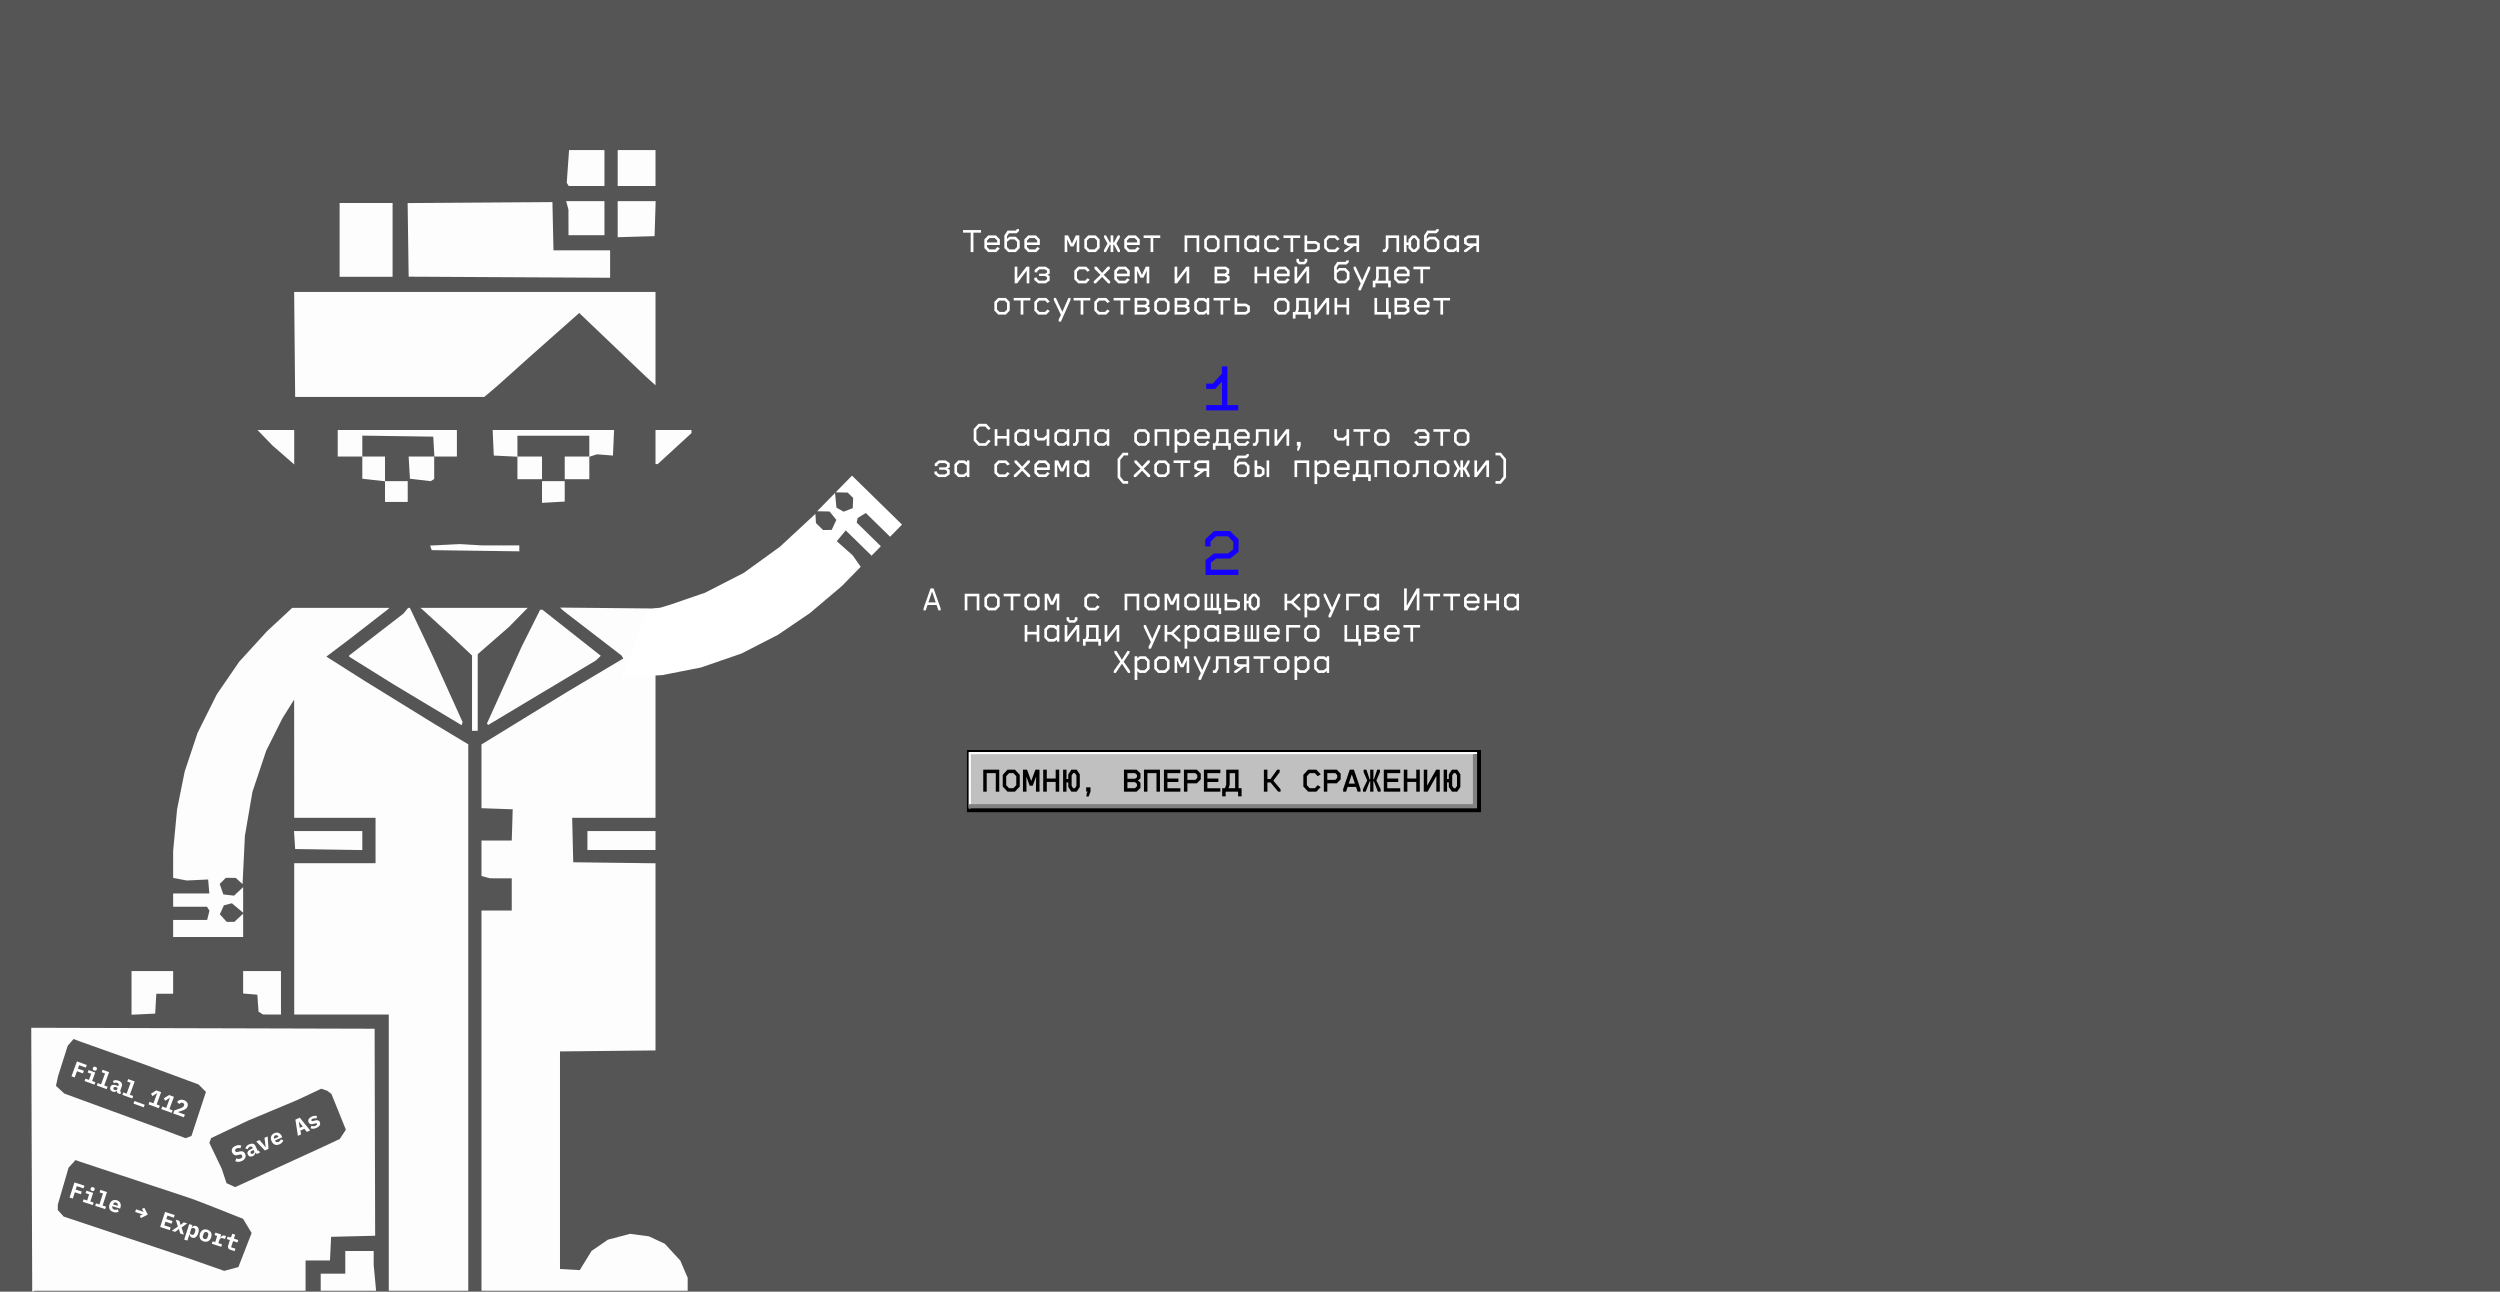 <?xml version="1.0" encoding="UTF-8"?> <svg xmlns="http://www.w3.org/2000/svg" width="1200" height="620" viewBox="0 0 1200 620" fill="none"><rect width="1200" height="620" fill="#555555"></rect><path fill-rule="evenodd" clip-rule="evenodd" d="M272.596 79.891L272.041 87.751L272.515 88.517L272.988 89.283H281.56H290.133V80.657V72.031H281.642H273.151L272.596 79.891ZM296.488 80.657V89.283H305.568H314.648V80.657V72.031H305.568H296.488V80.657ZM230.413 97.239L195.664 97.477L195.91 115.139L196.156 132.801L244.506 133.061L292.857 133.32L292.857 126.737V120.155H279.263H265.67L265.416 108.578L265.163 97.001L230.413 97.239ZM272.309 98.59L272.856 100.633L272.868 106.762L272.881 112.891H281.507H290.133V104.719V96.547H280.946H271.761L272.309 98.59ZM296.488 105.205V113.864L305.341 113.604L314.194 113.345L314.456 104.946L314.716 96.547H305.603H296.488V105.205ZM163.015 115.161V132.866H175.726H188.438V115.161V97.455H175.726H163.015V115.161ZM141.435 165.327L141.677 190.523H187.076H232.475L235.653 187.818L238.831 185.113L247.003 177.794L255.175 170.473L266.601 160.352L278.028 150.231L293.898 165.383L309.768 180.536L312.208 182.737L314.648 184.938V162.534V140.13H227.921H141.194L141.435 165.327ZM127.192 210.123L130.781 213.832L136.002 218.385L141.223 222.937V214.675V206.413H132.413H123.602L127.192 210.123ZM162.107 212.769V219.125H168.008H173.91V224.456V229.787L179.358 230.402L184.806 231.019V235.968V240.917H190.254H195.702V235.923V230.929H190.254H184.806V225.027V219.125H179.358H173.91V214.111V209.097L190.935 209.344L207.96 209.591L208.234 214.358L208.509 219.125L202.332 219.123L196.156 219.121L196.457 224.455L196.76 229.788L201.741 230.374L206.722 230.96L207.568 230.437L208.414 229.914V224.519V219.125H213.862H219.31V212.769V206.413H190.708H162.107V212.769ZM236.747 212.542L237.015 218.671L242.69 218.942L248.365 219.211V224.617V230.021H254.267H260.169V224.573V219.125H254.267H248.365V214.131V209.137H265.617H282.869V214.131V219.125H276.967H271.065V224.573V230.021H276.967H282.869V224.634V219.248L284.726 218.658L286.582 218.069L290.4 218.37L294.219 218.671L294.487 212.542L294.755 206.413H265.617H236.479L236.747 212.542ZM314.648 214.585V222.757H315.173H315.699L323.799 215.328L331.9 207.9V207.156V206.413H323.274H314.648V214.585ZM260.167 236.15L260.165 241.371L265.615 241.063L271.065 240.755V235.842V230.929H265.617H260.169L260.167 236.15ZM213.572 261.517L206.473 261.879L206.837 262.974L207.202 264.07L228.237 264.354L249.273 264.637V263.219V261.8H240.327H231.38L226.026 261.477L220.672 261.155L213.572 261.517ZM134.166 297.439L128.062 303.114L121.435 310.378L114.809 317.642L109.452 325.439L104.097 333.238L99.473 342.489L94.849 351.739L91.756 361.022L88.662 370.305L86.83 379.385L84.997 388.465L84.055 398.452L83.114 408.44L83.113 414.922L83.112 421.404L86.395 422.02L89.678 422.636L94.794 422.394L99.909 422.153L100.191 425.511L100.473 428.87H91.792H83.112V432.048V435.226H91.23H99.348L99.941 436.186L100.534 437.145L99.978 439.364L99.421 441.582H91.266H83.112V445.668V449.754H99.909H116.707V444.148V438.541L114.606 440.516L112.504 442.49H110.661H108.817L107.17 440.67L105.524 438.85L106.499 436.71L107.474 434.57L109.391 434.069L111.307 433.567L114.007 435.84L116.707 438.111V431.971V425.829L114.532 427.873L112.356 429.917L109.782 429.62L107.207 429.324L106.329 426.812L105.451 424.302L106.912 422.84L108.373 421.379H110.754H113.135L114.78 422.868L116.426 424.356L116.989 412.767L117.551 401.176L119.363 390.629L121.174 380.083L124.477 370.199L127.779 360.317L131.688 352.513L135.597 344.708L138.393 340.255L141.188 335.801L141.206 364.176L141.223 392.55H160.745H180.266V403.446V414.342H160.745H141.223V450.662V486.981H163.922H186.622V553.264V619.547H205.69H224.758V488.404V357.261L216.813 352.488L208.868 347.717L192.07 337.349L175.272 326.982L165.963 321.076L156.652 315.171L162.227 310.958L167.801 306.746L176.985 299.617L186.168 292.489L186.547 292.126L186.925 291.764H163.597H140.269L134.166 297.439ZM194.758 293.17L193.591 294.576L180.572 304.621L167.554 314.665V314.918V315.171L178.111 321.76L188.667 328.349L205.117 338.223L221.567 348.096L221.813 347.36L222.058 346.623L214.886 330.77L207.715 314.918L202.221 303.341L196.729 291.764H196.327H195.924L194.758 293.17ZM202.133 292.054L202.512 292.344L209.322 298.565L216.132 304.786L221.353 309.708L226.574 314.629V332.706V350.783H227.936H229.298L229.3 332.396L229.303 314.01L236.791 307.479L244.279 300.95L248.785 296.357L253.291 291.764H227.523H201.756L202.133 292.054ZM254.842 301.525L250.406 310.378L242.063 328.857L233.72 347.337L234.034 347.651L234.347 347.964L260.197 332.486L286.047 317.009L287.217 315.896L288.387 314.782L274.371 303.727L260.354 292.672H259.816H259.277L254.842 301.525ZM141.4 403.219L141.677 407.532L157.794 407.78L173.91 408.028V403.467V398.906H157.517H141.123L141.4 403.219ZM281.961 403.446V407.986H298.304H314.648V403.446V398.906H298.304H281.961V403.446ZM63.136 476.583V487.067L68.811 486.798L74.486 486.527L74.76 481.76L75.035 476.993H79.073H83.112V471.545V466.097H73.124H63.136V476.583ZM116.707 471.491V476.883L120.112 477.166L123.517 477.447L123.807 481.519L124.096 485.589L125.169 486.271L126.241 486.953L130.554 486.967L134.867 486.981V476.539V466.097H125.787H116.707V471.491ZM15.233 556.664L15.467 620.001L16.148 619.774L16.829 619.547H81.75H146.671V612.283V605.019H152.529H158.388L158.658 599.344L158.929 593.669L169.501 593.414L180.074 593.159L179.943 543.475L179.812 493.791L97.406 493.559L15 493.327L15.233 556.664ZM53.148 505.153L68.13 510.49L81.699 515.508L95.269 520.526L97.062 522.319L98.855 524.112L95.377 534.687L91.899 545.261L90.506 545.796L89.113 546.331L84.07 544.439L79.026 542.547L54.964 533.736L30.902 524.924L28.878 523.064L26.853 521.202L27.369 518.846L27.884 516.491L30.192 509.227L32.5 501.963L33.914 500.342L35.328 498.72L36.747 499.268L38.166 499.815L53.148 505.153ZM158.101 524.339L159.089 525.096L162.557 533.674L166.024 542.252L164.566 544.477L163.109 546.7L159.203 548.53L155.297 550.359L134.099 560.089L112.901 569.819L110.808 568.867L108.716 567.913L107.573 564.448L106.43 560.982L103.455 554.774L100.481 548.566L100.922 547.418L101.362 546.271L110.17 542.099L118.977 537.928L130.781 532.987L142.585 528.046L148.421 525.31L154.257 522.573L155.685 523.078L157.113 523.582L158.101 524.339ZM64.952 566.406L91.738 575.285L97.173 577.326L106.43 580.958L116.694 585.044L120.78 591.853L114.425 608.197L107.615 610.013L89.472 603.657L74.744 598.73L60.015 593.802L30.559 583.947L29.142 582.38L27.724 580.815L27.736 579.524L27.747 578.234L30.328 569.371L32.908 560.509L34.573 558.67L36.236 556.832L37.201 557.179L38.166 557.526L64.952 566.406ZM165.738 605.927V611.375H159.837H153.935V615.461V619.547H167.232H180.529L179.95 613.418L179.371 607.289L179.365 603.884L179.358 600.479H172.548H165.738V605.927Z" fill="#FDFDFD"></path><path d="M269.703 292.479L270.611 293.319L284.452 303.969L298.293 314.618L298.74 315.343L299.188 316.066L285.807 324.031L272.427 331.996L251.77 344.665L231.113 357.334V372.636V387.937L238.604 388.201L246.095 388.465L246.002 391.642L245.908 394.82L245.775 399.133L245.641 403.446H238.377H231.113V411.966V420.486L233.156 421.034L235.199 421.581L240.42 421.593L245.641 421.606V429.324V437.042H238.377H231.113V528.294V619.547H280.599H330.084V616.444V613.342L328.313 609.208L326.54 605.075L322.823 601.041L319.106 597.008L315.287 595.222L311.47 593.435L306.93 592.839L302.39 592.243L297.094 593.645L291.799 595.048L287.876 597.746L283.954 600.445L281.121 605.048L278.288 609.653L273.542 609.379L268.795 609.105V556.896V504.687L291.722 504.444L314.648 504.202V459.289V414.378L294.9 414.133L275.151 413.888L274.895 403.219L274.64 392.55H294.643H314.648V362.197V331.845V292.082L301.028 291.95L268.795 291.637L269.703 292.479Z" fill="#FDFDFD"></path><path d="M34.317 516.616L36.925 509.472L41.664 511.202L41.205 512.461L38.001 511.292L37.403 512.929L40.269 513.976L39.809 515.235L36.944 514.188L35.852 517.177L34.317 516.616ZM45.208 513.842C44.867 513.717 44.653 513.562 44.566 513.376C44.489 513.185 44.487 512.991 44.559 512.793L44.667 512.496C44.742 512.291 44.869 512.144 45.048 512.055C45.235 511.969 45.499 511.988 45.84 512.112C46.181 512.237 46.391 512.391 46.471 512.575C46.558 512.761 46.564 512.956 46.489 513.161L46.381 513.458C46.309 513.656 46.178 513.802 45.989 513.895C45.81 513.984 45.549 513.966 45.208 513.842ZM41.027 517.732L42.706 518.345L43.775 515.418L42.096 514.805L42.526 513.628L45.719 514.794L44.221 518.898L45.776 519.466L45.346 520.643L40.597 518.909L41.027 517.732ZM46.898 519.876L48.515 520.466L50.421 515.246L48.804 514.656L49.234 513.479L52.365 514.622L50.03 521.019L51.647 521.61L51.217 522.787L46.468 521.053L46.898 519.876ZM56.894 524.859C56.58 524.744 56.356 524.574 56.222 524.347C56.091 524.114 56.063 523.841 56.139 523.528L56.088 523.509C55.865 523.822 55.578 524.015 55.227 524.088C54.882 524.163 54.505 524.126 54.096 523.977C53.584 523.79 53.221 523.503 53.007 523.115C52.802 522.723 52.79 522.278 52.972 521.78C53.174 521.228 53.525 520.892 54.025 520.772C54.524 520.653 55.163 520.736 55.941 521.02L56.791 521.33L56.888 521.064C57.002 520.75 57.013 520.487 56.92 520.275C56.837 520.059 56.621 519.888 56.273 519.761C55.952 519.644 55.671 519.61 55.428 519.661C55.185 519.712 54.956 519.81 54.74 519.955L54.181 518.916C54.468 518.68 54.834 518.535 55.279 518.481C55.733 518.423 56.257 518.502 56.851 518.719C57.574 518.983 58.076 519.356 58.356 519.837C58.646 520.314 58.669 520.887 58.425 521.555L57.58 523.869L58.164 524.082L57.764 525.177L56.894 524.859ZM55.032 523.193C55.298 523.29 55.546 523.308 55.778 523.245C56.01 523.183 56.17 523.029 56.26 522.783L56.492 522.149L55.683 521.854C55.062 521.627 54.676 521.722 54.524 522.138L54.449 522.343C54.382 522.527 54.402 522.693 54.511 522.841C54.619 522.988 54.793 523.106 55.032 523.193ZM59.172 524.357L60.789 524.947L62.695 519.727L61.078 519.137L61.508 517.96L64.64 519.104L62.304 525.5L63.921 526.091L63.492 527.268L58.742 525.534L59.172 524.357ZM64.08 529.71L64.532 528.471L69.445 530.265L68.993 531.503L64.08 529.71ZM71.283 530.112L71.735 528.874L73.659 529.576L75.408 524.786L75.316 524.753L73.167 526.126L72.465 525L74.996 523.372L77.35 524.231L75.194 530.137L76.709 530.69L76.257 531.928L71.283 530.112ZM77.42 532.353L77.872 531.115L79.796 531.817L81.545 527.027L81.453 526.993L79.304 528.366L78.602 527.24L81.133 525.612L83.487 526.472L81.331 532.378L82.846 532.931L82.394 534.169L77.42 532.353ZM88.275 536.316L83.137 534.44L83.649 533.038L86.584 531.987C87.095 531.795 87.481 531.607 87.741 531.424C88.002 531.24 88.182 531.012 88.281 530.739L88.319 530.637C88.428 530.337 88.422 530.079 88.299 529.864C88.179 529.642 87.969 529.477 87.669 529.367C87.327 529.243 87.029 529.246 86.772 529.376C86.516 529.507 86.3 529.695 86.125 529.941L84.971 528.939C85.143 528.724 85.34 528.533 85.563 528.367C85.789 528.194 86.041 528.065 86.319 527.981C86.604 527.9 86.91 527.865 87.239 527.876C87.569 527.881 87.926 527.953 88.308 528.093C88.697 528.235 89.025 528.416 89.292 528.638C89.559 528.859 89.764 529.104 89.906 529.372C90.047 529.64 90.124 529.927 90.136 530.233C90.151 530.532 90.102 530.836 89.99 531.143C89.88 531.443 89.728 531.701 89.534 531.916C89.348 532.126 89.127 532.309 88.87 532.462C88.62 532.618 88.338 532.755 88.024 532.872C87.718 532.992 87.394 533.106 87.053 533.214L85.307 533.771L88.746 535.027L88.275 536.316Z" fill="white"></path><path d="M116.009 557.306C115.425 557.565 114.874 557.694 114.357 557.693C113.84 557.691 113.375 557.584 112.963 557.369L113.405 556.029C113.781 556.196 114.148 556.28 114.506 556.28C114.87 556.277 115.208 556.207 115.521 556.069C115.879 555.91 116.116 555.709 116.231 555.467C116.347 555.226 116.338 554.955 116.206 554.657C116.097 554.411 115.941 554.257 115.739 554.196C115.544 554.131 115.265 554.148 114.903 554.245L114.123 554.448C113.451 554.618 112.898 554.589 112.463 554.361C112.025 554.126 111.693 553.753 111.467 553.241C111.169 552.57 111.159 551.955 111.435 551.396C111.709 550.83 112.241 550.371 113.031 550.021C113.569 549.783 114.074 549.658 114.546 549.648C115.018 549.637 115.44 549.72 115.812 549.897L115.385 551.218C115.108 551.095 114.818 551.033 114.516 551.032C114.21 551.024 113.898 551.091 113.579 551.232C112.909 551.529 112.695 551.954 112.94 552.505C113.046 552.744 113.198 552.891 113.397 552.946C113.603 552.997 113.889 552.978 114.254 552.888L115.038 552.695C115.647 552.544 116.176 552.564 116.626 552.754C117.075 552.944 117.422 553.315 117.667 553.866C117.811 554.191 117.888 554.518 117.899 554.847C117.907 555.17 117.844 555.484 117.709 555.79C117.572 556.089 117.362 556.369 117.08 556.629C116.804 556.886 116.448 557.112 116.009 557.306ZM123.902 553.665C123.596 553.8 123.316 553.833 123.063 553.762C122.806 553.686 122.597 553.508 122.434 553.231L122.384 553.253C122.441 553.633 122.369 553.971 122.166 554.267C121.97 554.561 121.673 554.795 121.275 554.972C120.777 555.193 120.316 555.238 119.893 555.108C119.474 554.968 119.156 554.656 118.941 554.171C118.703 553.633 118.722 553.148 118.999 552.715C119.276 552.282 119.793 551.898 120.55 551.563L121.377 551.196L121.262 550.937C121.127 550.632 120.952 550.435 120.739 550.347C120.529 550.25 120.254 550.276 119.915 550.426C119.603 550.564 119.377 550.736 119.238 550.941C119.098 551.146 119.001 551.375 118.947 551.63L117.823 551.27C117.866 550.901 118.029 550.543 118.312 550.195C118.598 549.838 119.03 549.531 119.608 549.275C120.312 548.963 120.932 548.883 121.468 549.035C122.008 549.177 122.422 549.573 122.71 550.224L123.708 552.475L124.276 552.224L124.748 553.29L123.902 553.665ZM121.405 553.759C121.663 553.644 121.855 553.484 121.978 553.278C122.101 553.072 122.11 552.85 122.004 552.611L121.73 551.993L120.944 552.342C120.339 552.61 120.127 552.946 120.306 553.351L120.395 553.551C120.474 553.73 120.604 553.835 120.785 553.866C120.966 553.898 121.172 553.862 121.405 553.759ZM127.135 552.232L123.014 547.908L124.568 547.22L126.211 549.125L127.459 550.622L127.538 550.587L127.267 548.657L126.959 546.16L128.453 545.498L128.888 551.455L127.135 552.232ZM134.177 549.254C133.314 549.636 132.554 549.687 131.897 549.406C131.24 549.125 130.729 548.573 130.364 547.75C130.178 547.331 130.069 546.931 130.034 546.549C130.004 546.157 130.043 545.798 130.153 545.471C130.266 545.135 130.449 544.84 130.701 544.585C130.957 544.32 131.278 544.103 131.663 543.932C132.048 543.761 132.422 543.671 132.783 543.662C133.142 543.646 133.477 543.704 133.79 543.836C134.102 543.967 134.387 544.171 134.644 544.446C134.905 544.712 135.124 545.044 135.3 545.442L135.495 545.881L131.978 547.439L132.018 547.529C132.165 547.861 132.387 548.084 132.684 548.199C132.979 548.307 133.325 548.272 133.723 548.096C134.029 547.96 134.266 547.788 134.435 547.578C134.601 547.361 134.722 547.121 134.796 546.858L135.977 547.371C135.886 547.705 135.702 548.041 135.422 548.38C135.143 548.718 134.728 549.009 134.177 549.254ZM132.141 544.983C131.822 545.125 131.611 545.338 131.507 545.622C131.406 545.897 131.429 546.201 131.577 546.533L131.612 546.612L133.684 545.694L133.648 545.614C133.498 545.276 133.288 545.051 133.016 544.941C132.752 544.828 132.46 544.842 132.141 544.983ZM147.275 543.305L146.095 541.826L144.192 542.669L144.506 544.532L142.992 545.204L141.793 537.416L143.904 536.48L148.869 542.599L147.275 543.305ZM143.489 538.393L143.409 538.428L143.897 541.358L145.332 540.722L143.489 538.393ZM151.896 541.4C151.325 541.653 150.789 541.787 150.287 541.803C149.792 541.816 149.372 541.72 149.027 541.515L149.514 540.382C149.811 540.513 150.12 540.582 150.441 540.591C150.766 540.59 151.102 540.512 151.447 540.359C151.739 540.23 151.949 540.085 152.077 539.925C152.202 539.759 152.223 539.582 152.141 539.397C152.076 539.25 151.975 539.176 151.839 539.173C151.699 539.163 151.523 539.186 151.309 539.241L150.425 539.478C150.177 539.548 149.94 539.593 149.711 539.615C149.479 539.631 149.264 539.611 149.065 539.556C148.866 539.501 148.685 539.407 148.522 539.272C148.359 539.138 148.223 538.948 148.114 538.702C147.876 538.164 147.895 537.651 148.171 537.163C148.447 536.675 148.958 536.267 149.701 535.937C150.206 535.713 150.665 535.593 151.079 535.576C151.497 535.55 151.867 535.616 152.192 535.775L151.826 536.938C151.599 536.84 151.341 536.787 151.052 536.78C150.763 536.773 150.449 536.845 150.111 536.995C149.54 537.248 149.331 537.547 149.484 537.893C149.551 538.045 149.655 538.127 149.794 538.136C149.931 538.139 150.106 538.113 150.32 538.058L151.194 537.826C151.441 537.756 151.681 537.713 151.912 537.698C152.141 537.676 152.355 537.693 152.554 537.747C152.759 537.799 152.944 537.892 153.107 538.027C153.269 538.161 153.405 538.351 153.514 538.597C153.753 539.135 153.732 539.653 153.452 540.15C153.178 540.645 152.66 541.061 151.896 541.4Z" fill="white"></path><path d="M33.386 574.805L35.737 567.572L40.534 569.132L40.12 570.406L36.877 569.352L36.338 571.01L39.239 571.953L38.825 573.228L35.923 572.285L34.94 575.31L33.386 574.805ZM44.17 571.643C43.825 571.531 43.606 571.383 43.513 571.2C43.428 571.012 43.419 570.818 43.484 570.618L43.582 570.317C43.649 570.11 43.771 569.959 43.947 569.863C44.13 569.77 44.394 569.779 44.74 569.892C45.085 570.004 45.301 570.15 45.387 570.331C45.481 570.514 45.494 570.709 45.426 570.917L45.328 571.217C45.263 571.418 45.138 571.568 44.953 571.668C44.777 571.763 44.516 571.755 44.17 571.643ZM40.131 575.68L41.831 576.233L42.794 573.269L41.095 572.717L41.482 571.525L44.715 572.576L43.364 576.731L44.939 577.243L44.552 578.435L39.744 576.872L40.131 575.68ZM46.075 577.612L47.712 578.145L49.43 572.86L47.793 572.328L48.18 571.136L51.351 572.167L49.246 578.643L50.883 579.175L50.496 580.367L45.688 578.804L46.075 577.612ZM54.41 581.777C53.512 581.485 52.912 581.015 52.611 580.367C52.31 579.719 52.298 578.967 52.577 578.11C52.718 577.675 52.904 577.304 53.134 576.997C53.373 576.685 53.642 576.444 53.941 576.274C54.25 576.099 54.584 576.001 54.942 575.98C55.309 575.955 55.693 576.007 56.094 576.137C56.495 576.267 56.833 576.45 57.108 576.684C57.385 576.912 57.596 577.179 57.741 577.486C57.885 577.793 57.962 578.134 57.969 578.511C57.985 578.883 57.926 579.276 57.792 579.691L57.643 580.147L53.986 578.958L53.955 579.051C53.843 579.396 53.859 579.711 54.004 579.995C54.151 580.272 54.431 580.477 54.846 580.612C55.163 580.715 55.455 580.745 55.721 580.702C55.99 580.652 56.239 580.553 56.47 580.407L57.006 581.578C56.716 581.766 56.354 581.893 55.92 581.958C55.487 582.023 54.983 581.963 54.41 581.777ZM55.747 577.239C55.416 577.131 55.116 577.148 54.848 577.29C54.59 577.428 54.404 577.669 54.292 578.015L54.265 578.098L56.42 578.798L56.447 578.715C56.562 578.363 56.555 578.055 56.427 577.792C56.305 577.531 56.079 577.347 55.747 577.239ZM67.651 584.683L67.092 583.584L67.916 583.165L68.5 582.919L68.503 582.874L67.66 582.646L64.883 581.744L65.294 580.48L68.071 581.382L68.887 581.693L68.91 581.655L68.583 581.113L68.163 580.289L69.261 579.73L70.933 583.011L67.651 584.683ZM76.879 588.942L79.23 581.71L83.851 583.212L83.437 584.486L80.37 583.489L79.831 585.147L82.794 586.111L82.38 587.385L79.416 586.422L78.847 588.173L81.914 589.17L81.5 590.445L76.879 588.942ZM82.501 590.77L85.383 588.705L84.374 585.467L86.125 586.036L86.415 587.081L86.625 587.917L86.708 587.944L87.379 587.395L88.239 586.723L89.845 587.245L87.151 589.188L88.242 592.636L86.48 592.063L86.133 590.839L85.899 589.973L85.817 589.946L85.128 590.513L84.118 591.295L82.501 590.77ZM90.825 587.564L92.359 588.062L92.042 589.037L92.115 589.06C92.349 588.785 92.625 588.584 92.941 588.458C93.257 588.331 93.629 588.338 94.057 588.477C94.354 588.574 94.606 588.716 94.812 588.906C95.025 589.097 95.18 589.335 95.279 589.619C95.384 589.905 95.428 590.24 95.41 590.624C95.399 591.01 95.315 591.445 95.158 591.928C95.001 592.412 94.813 592.813 94.595 593.132C94.384 593.452 94.151 593.698 93.898 593.867C93.651 594.039 93.385 594.14 93.101 594.17C92.823 594.201 92.536 594.169 92.239 594.073C91.81 593.933 91.504 593.723 91.321 593.442C91.139 593.154 91.036 592.826 91.01 592.459L90.938 592.435L89.947 595.482L88.414 594.983L90.825 587.564ZM91.963 592.665C92.308 592.778 92.608 592.76 92.862 592.614C93.118 592.46 93.306 592.197 93.428 591.824L93.697 590.995C93.818 590.622 93.819 590.302 93.7 590.034C93.583 589.759 93.352 589.565 93.007 589.453C92.737 589.366 92.481 589.355 92.238 589.421C92.002 589.489 91.838 589.665 91.746 589.948L91.234 591.523C91.142 591.807 91.171 592.045 91.322 592.239C91.48 592.436 91.693 592.578 91.963 592.665ZM97.757 595.867C97.343 595.732 96.99 595.548 96.699 595.316C96.41 595.077 96.188 594.799 96.031 594.481C95.882 594.165 95.801 593.814 95.789 593.428C95.777 593.042 95.842 592.632 95.983 592.196C96.125 591.761 96.314 591.391 96.55 591.086C96.787 590.781 97.058 590.545 97.365 590.377C97.678 590.212 98.021 590.121 98.393 590.104C98.767 590.081 99.162 590.136 99.576 590.271C99.991 590.406 100.343 590.593 100.631 590.832C100.923 591.064 101.143 591.338 101.292 591.654C101.449 591.972 101.533 592.324 101.545 592.71C101.557 593.095 101.492 593.506 101.351 593.941C101.209 594.376 101.02 594.746 100.784 595.051C100.547 595.356 100.272 595.592 99.959 595.757C99.652 595.925 99.311 596.02 98.937 596.044C98.565 596.06 98.172 596.001 97.757 595.867ZM98.128 594.727C98.473 594.839 98.778 594.819 99.041 594.668C99.304 594.517 99.499 594.244 99.627 593.851L99.903 593.001C100.031 592.607 100.033 592.272 99.91 591.995C99.786 591.718 99.551 591.523 99.206 591.411C98.86 591.299 98.556 591.318 98.293 591.469C98.03 591.621 97.835 591.893 97.707 592.287L97.43 593.137C97.302 593.53 97.3 593.866 97.424 594.143C97.548 594.42 97.783 594.614 98.128 594.727ZM102.057 595.809L103.29 596.21L104.253 593.246L103.02 592.845L103.407 591.654L106.174 592.553L105.682 594.066L105.755 594.089C105.866 593.912 105.992 593.747 106.134 593.594C106.284 593.437 106.447 593.31 106.623 593.215C106.809 593.114 107.012 593.054 107.232 593.034C107.452 593.014 107.694 593.047 107.956 593.132L108.464 593.297L108.006 594.707L106.866 594.336C106.486 594.213 106.162 594.233 105.895 594.399C105.63 594.557 105.444 594.798 105.339 595.123L104.823 596.708L106.585 597.281L106.198 598.472L101.669 597.001L102.057 595.809ZM110.639 599.916C110.086 599.736 109.722 599.458 109.547 599.08C109.372 598.702 109.358 598.289 109.504 597.84L110.352 595.229L108.902 594.757L109.289 593.566L110.232 593.872C110.46 593.946 110.637 593.954 110.763 593.896C110.889 593.837 110.991 593.687 111.069 593.445L111.477 592.192L112.886 592.65L112.273 594.536L114.356 595.213L113.969 596.404L111.886 595.727L110.923 598.691L113.005 599.368L112.618 600.559L110.639 599.916Z" fill="white"></path><path fill-rule="evenodd" clip-rule="evenodd" d="M309.638 296.082L313.949 292L316.869 291.715L321.982 290.165L330.235 287.321L338.487 284.478L347.76 279.725L357.033 274.972L365.704 268.702L374.377 262.432L382.885 254.541L391.394 246.653L391.529 248.867L391.663 251.082L393.365 252.747L395.067 254.413L397.133 254.391L399.199 254.368L400.328 251.96L401.457 249.551L399.824 247.538L398.192 245.525L395.208 245.464L392.223 245.403L396.519 241.014L400.814 236.625L401.155 240.138L401.495 243.65L403.216 244.632L404.936 245.614L407.13 244.767L409.324 243.92L409.42 241.468L409.516 239.015L408.198 237.725L406.88 236.436L403.997 236.377L401.115 236.318L405.036 232.311L408.957 228.305L420.962 240.054L432.967 251.804L430.109 254.724L427.251 257.644L421.423 251.94L415.595 246.236L413.646 247.432L411.697 248.628L411.449 249.729L411.202 250.829L417.004 256.508L422.806 262.186L420.583 264.457L418.36 266.729L412.156 260.657L405.952 254.585L403.805 257.183L401.656 259.78L405.481 263.185L409.306 266.591L411.222 269.327L413.137 272.065L408.603 276.696L404.069 281.328L396.41 287.807L388.751 294.287L381.089 299.494L373.429 304.701L364.725 309.171L356.021 313.642L346.247 317.019L336.471 320.395L327.189 322.223L317.907 324.049L308.09 324.606L298.273 325.161L309.638 296.082Z" fill="white"></path><path d="M465.941 111.672H462.261V110.44H470.901V111.672H467.221L467.253 121H465.909L465.941 111.672ZM478.223 121H474.367L472.495 119.08V114.92L474.367 113H478.063L479.935 114.92V117.592H473.775V118.552L474.927 119.72H477.663L478.815 118.552L479.903 119.272L478.223 121ZM473.775 115.448V116.376H478.655V115.448L477.503 114.28H474.927L473.775 115.448ZM487.577 121H483.961L482.089 119.08V113L483.625 110.696H487.481L488.185 109.944H489.113V110.904L487.977 111.976H484.313L483.369 113.416V114.6H483.449L484.521 113.64H487.577L489.449 115.56V119.08L487.577 121ZM483.369 118.552L484.521 119.72H487.017L488.169 118.552V116.088L487.017 114.92H484.761L483.369 116.088V118.552ZM497.411 121H493.555L491.683 119.08V114.92L493.555 113H497.251L499.123 114.92V117.592H492.963V118.552L494.115 119.72H496.851L498.003 118.552L499.091 119.272L497.411 121ZM492.963 115.448V116.376H497.843V115.448L496.691 114.28H494.115L492.963 115.448ZM512.31 121H511.03V113H512.71L514.502 116.84H514.598L516.39 113H518.07V121H516.79L516.87 115.016H516.806L515.27 118.28H513.83L512.294 115.016H512.23L512.31 121ZM525.952 121H522.336L520.464 119.08V114.92L522.336 113H525.952L527.824 114.92V119.08L525.952 121ZM521.744 118.552L522.896 119.72H525.392L526.544 118.552V115.448L525.392 114.28H522.896L521.744 115.448V118.552ZM530.858 121H529.898V120.04L531.594 116.904L529.946 113.96V113H530.906L532.73 116.376H533.098V113H534.378V116.376H534.746L536.57 113H537.53V113.96L535.866 116.904L537.578 120.04V121H536.618L534.746 117.464H534.378V121H533.098V117.464H532.73L530.858 121ZM545.379 121H541.523L539.651 119.08V114.92L541.523 113H545.219L547.091 114.92V117.592H540.931V118.552L542.083 119.72H544.819L545.971 118.552L547.059 119.272L545.379 121ZM540.931 115.448V116.376H545.811V115.448L544.659 114.28H542.083L540.931 115.448ZM553.581 121H552.269L552.301 114.232H548.925V113H556.925V114.232H553.549L553.581 121ZM569.873 121H568.593V113H575.633V121H574.353V114.248H569.873V121ZM583.514 121H579.898L578.026 119.08V114.92L579.898 113H583.514L585.386 114.92V119.08L583.514 121ZM579.306 118.552L580.458 119.72H582.954L584.106 118.552V115.448L582.954 114.28H580.458L579.306 115.448V118.552ZM589.06 121H587.78V113H594.82V121H593.54V114.248H589.06V121ZM602.03 121H599.086L597.214 119.08V114.92L599.086 113H602.094L603.102 113.768H603.166L603.262 113H604.414V121H603.262V120.104H603.198L602.03 121ZM598.494 118.552L599.646 119.72H601.662L603.134 118.632V115.368L601.614 114.28H599.646L598.494 115.448V118.552ZM612.536 121H608.68L606.808 119.08V114.92L608.68 113H612.536L614.248 114.76L613.128 115.448L611.992 114.28H609.24L608.104 115.448V118.6L609.24 119.72H611.976L613.128 118.552L614.216 119.272L612.536 121ZM620.737 121H619.425L619.457 114.232H616.081V113H624.081V114.232H620.705L620.737 121ZM631.707 121H626.155V113H627.435V115.72H631.691L633.515 116.888V119.704L631.707 121ZM627.435 117V119.72H631.307L632.235 119.048V117.576L631.307 117H627.435ZM641.317 121H637.461L635.589 119.08V114.92L637.461 113H641.317L643.029 114.76L641.909 115.448L640.773 114.28H638.021L636.885 115.448V118.6L638.021 119.72H640.757L641.909 118.552L642.997 119.272L641.317 121ZM646.223 121H645.215V120.072L648.095 118.136V118.072H647.055L645.183 116.952V114.296L646.991 113H652.383V121H651.103V118.072H649.999L646.223 121ZM646.463 116.264L647.391 116.84H651.103V114.28H647.391L646.463 114.952V116.264ZM665.33 121H663.73V119.72H664.594L665.17 118.744V113H671.57V121H670.29V114.232H666.45V119.08L665.33 121ZM675.132 121H673.884V113H675.132V116.376H676.076V114.984L677.836 113H679.628L681.404 114.984V119.08L679.612 121H677.852L676.076 119.08V117.624H675.132V121ZM677.356 115.48V118.584L678.412 119.72H679.052L680.124 118.584V115.48L679.068 114.28H678.396L677.356 115.48ZM689.046 121H685.43L683.558 119.08V113L685.094 110.696H688.95L689.654 109.944H690.582V110.904L689.446 111.976H685.782L684.838 113.416V114.6H684.918L685.99 113.64H689.046L690.918 115.56V119.08L689.046 121ZM684.838 118.552L685.99 119.72H688.486L689.638 118.552V116.088L688.486 114.92H686.23L684.838 116.088V118.552ZM697.967 121H695.023L693.151 119.08V114.92L695.023 113H698.031L699.039 113.768H699.103L699.199 113H700.351V121H699.199V120.104H699.135L697.967 121ZM694.431 118.552L695.583 119.72H697.599L699.071 118.632V115.368L697.551 114.28H695.583L694.431 115.448V118.552ZM703.785 121H702.777V120.072L705.657 118.136V118.072H704.617L702.745 116.952V114.296L704.553 113H709.945V121H708.665V118.072H707.561L703.785 121ZM704.025 116.264L704.953 116.84H708.665V114.28H704.953L704.025 114.952V116.264ZM488.23 136H487.046V128H488.326V133.568H488.454L492.678 128H494.086V136H492.806V130.048H492.678L488.23 136ZM501.919 136H498.351L496.479 134.432V133.296H497.759V133.856L498.815 134.736H501.503L502.559 134.032V133.088L501.663 132.48H498.767V131.36H501.663L502.559 130.832V129.968L501.503 129.264H498.975L497.919 130.144V130.704H496.639V129.568L498.511 128H501.919L503.839 129.328V131.36L502.799 131.888V131.952L503.839 132.48V134.672L501.919 136ZM521.395 136H517.539L515.667 134.08V129.92L517.539 128H521.395L523.107 129.76L521.987 130.448L520.851 129.28H518.099L516.963 130.448V133.6L518.099 134.72H520.835L521.987 133.552L523.075 134.272L521.395 136ZM526.029 136H525.021V134.992L528.237 131.952L525.325 129.008V128H526.333L528.989 130.944H529.053L531.709 128H532.717V129.008L529.805 131.952L532.861 134.992V136H531.853L529.053 132.96H528.989L526.029 136ZM540.582 136H536.726L534.854 134.08V129.92L536.726 128H540.422L542.294 129.92V132.592H536.134V133.552L537.286 134.72H540.022L541.174 133.552L542.262 134.272L540.582 136ZM536.134 130.448V131.376H541.014V130.448L539.862 129.28H537.286L536.134 130.448ZM545.888 136H544.608V128H546.288L548.08 131.84H548.176L549.968 128H551.648V136H550.368L550.448 130.016H550.384L548.848 133.28H547.408L545.872 130.016H545.808L545.888 136ZM564.98 136H563.796V128H565.076V133.568H565.204L569.428 128H570.836V136H569.556V130.048H569.428L564.98 136ZM588.263 136H582.983V128H588.455L590.023 129.104V131.2L589.095 131.856V131.904L590.183 132.56V134.672L588.263 136ZM584.263 129.248V131.264H587.975L588.743 130.688V129.792L587.975 129.248H584.263ZM584.263 132.56V134.72H587.911L588.903 134.032V133.264L587.911 132.56H584.263ZM603.451 136H602.171V128H603.451V131.28H607.931V128H609.211V136H607.931V132.528H603.451V136ZM617.332 136H613.476L611.604 134.08V129.92L613.476 128H617.172L619.044 129.92V132.592H612.884V133.552L614.036 134.72H616.772L617.924 133.552L619.012 134.272L617.332 136ZM612.884 130.448V131.376H617.764V130.448L616.612 129.28H614.036L612.884 130.448ZM622.542 136H621.358V128H622.638V133.568H622.766L626.99 128H628.398V136H627.118V130.048H626.99L622.542 136ZM626.318 126.88H623.454L622.286 125.696V124.256H623.534V125.264L623.95 125.68H625.822L626.238 125.248V124.256H627.486V125.696L626.318 126.88ZM645.874 136H642.258L640.386 134.08V128L641.922 125.696H645.778L646.482 124.944H647.41V125.904L646.274 126.976H642.61L641.666 128.416V129.6H641.746L642.818 128.64H645.874L647.746 130.56V134.08L645.874 136ZM641.666 133.552L642.818 134.72H645.314L646.466 133.552V131.088L645.314 129.92H643.058L641.666 131.088V133.552ZM653.163 139.36H652.075V138.352L653.147 136.16L649.739 129.008V128H650.731L653.771 134.576H653.867L656.747 128H657.739V129.008L653.163 139.36ZM660.213 137.92H658.933V134.72H660.053L660.533 133.344V128H666.453V134.72H667.573V137.92H666.293V136H660.213V137.92ZM661.813 133.52L661.413 134.72H665.173V129.248H661.813V133.52ZM674.895 136H671.039L669.167 134.08V129.92L671.039 128H674.735L676.607 129.92V132.592H670.447V133.552L671.599 134.72H674.335L675.487 133.552L676.575 134.272L674.895 136ZM670.447 130.448V131.376H675.327V130.448L674.175 129.28H671.599L670.447 130.448ZM683.097 136H681.785L681.817 129.232H678.441V128H686.441V129.232H683.065L683.097 136ZM482.78 151H479.164L477.292 149.08V144.92L479.164 143H482.78L484.652 144.92V149.08L482.78 151ZM478.572 148.552L479.724 149.72H482.22L483.372 148.552V145.448L482.22 144.28H479.724L478.572 145.448V148.552ZM491.222 151H489.91L489.942 144.232H486.566V143H494.566V144.232H491.19L491.222 151ZM502.207 151H498.351L496.479 149.08V144.92L498.351 143H502.207L503.919 144.76L502.799 145.448L501.663 144.28H498.911L497.775 145.448V148.6L498.911 149.72H501.647L502.799 148.552L503.887 149.272L502.207 151ZM509.257 154.36H508.169V153.352L509.241 151.16L505.833 144.008V143H506.825L509.865 149.576H509.961L512.841 143H513.833V144.008L509.257 154.36ZM520.003 151H518.691L518.723 144.232H515.347V143H523.347V144.232H519.971L520.003 151ZM530.989 151H527.133L525.261 149.08V144.92L527.133 143H530.989L532.701 144.76L531.581 145.448L530.445 144.28H527.693L526.557 145.448V148.6L527.693 149.72H530.429L531.581 148.552L532.669 149.272L530.989 151ZM539.19 151H537.878L537.91 144.232H534.534V143H542.534V144.232H539.158L539.19 151ZM549.888 151H544.608V143H550.08L551.648 144.104V146.2L550.72 146.856V146.904L551.808 147.56V149.672L549.888 151ZM545.888 144.248V146.264H549.6L550.368 145.688V144.792L549.6 144.248H545.888ZM545.888 147.56V149.72H549.536L550.528 149.032V148.264L549.536 147.56H545.888ZM559.53 151H555.914L554.042 149.08V144.92L555.914 143H559.53L561.402 144.92V149.08L559.53 151ZM555.322 148.552L556.474 149.72H558.97L560.122 148.552V145.448L558.97 144.28H556.474L555.322 145.448V148.552ZM569.076 151H563.796V143H569.268L570.836 144.104V146.2L569.908 146.856V146.904L570.996 147.56V149.672L569.076 151ZM565.076 144.248V146.264H568.788L569.556 145.688V144.792L568.788 144.248H565.076ZM565.076 147.56V149.72H568.724L569.716 149.032V148.264L568.724 147.56H565.076ZM578.045 151H575.101L573.229 149.08V144.92L575.101 143H578.109L579.117 143.768H579.181L579.277 143H580.429V151H579.277V150.104H579.213L578.045 151ZM574.509 148.552L575.661 149.72H577.677L579.149 148.632V145.368L577.629 144.28H575.661L574.509 145.448V148.552ZM587.159 151H585.847L585.879 144.232H582.503V143H590.503V144.232H587.127L587.159 151ZM598.129 151H592.577V143H593.857V145.72H598.113L599.937 146.888V149.704L598.129 151ZM593.857 147V149.72H597.729L598.657 149.048V147.576L597.729 147H593.857ZM617.092 151H613.476L611.604 149.08V144.92L613.476 143H617.092L618.964 144.92V149.08L617.092 151ZM612.884 148.552L614.036 149.72H616.532L617.684 148.552V145.448L616.532 144.28H614.036L612.884 145.448V148.552ZM621.838 152.92H620.558V149.72H621.678L622.158 148.344V143H628.078V149.72H629.198V152.92H627.918V151H621.838V152.92ZM623.438 148.52L623.038 149.72H626.798V144.248H623.438V148.52ZM632.136 151H630.952V143H632.232V148.568H632.36L636.584 143H637.992V151H636.712V145.048H636.584L632.136 151ZM641.826 151H640.546V143H641.826V146.28H646.306V143H647.586V151H646.306V147.528H641.826V151ZM667.653 152.92H666.373V151H659.733V143H661.013V149.752H665.285V143H666.565V149.816H667.653V152.92ZM674.607 151H669.327V143H674.799L676.367 144.104V146.2L675.439 146.856V146.904L676.527 147.56V149.672L674.607 151ZM670.607 144.248V146.264H674.319L675.087 145.688V144.792L674.319 144.248H670.607ZM670.607 147.56V149.72H674.255L675.247 149.032V148.264L674.255 147.56H670.607ZM684.489 151H680.633L678.761 149.08V144.92L680.633 143H684.329L686.201 144.92V147.592H680.041V148.552L681.193 149.72H683.929L685.081 148.552L686.169 149.272L684.489 151ZM680.041 145.448V146.376H684.921V145.448L683.769 144.28H681.193L680.041 145.448ZM692.69 151H691.378L691.41 144.232H688.034V143H696.034V144.232H692.658L692.69 151Z" fill="white"></path><path d="M473.442 214H469.682L467.378 211.52V205.92L469.682 203.44H473.442L475.522 205.664L474.466 206.416L472.882 204.72H470.242L468.674 206.4V211.04L470.242 212.72H472.882L474.466 211.024L475.538 211.712L473.442 214ZM478.732 214H477.452V206H478.732V209.28H483.212V206H484.492V214H483.212V210.528H478.732V214ZM491.702 214H488.758L486.886 212.08V207.92L488.758 206H491.766L492.774 206.768H492.838L492.934 206H494.086V214H492.934V213.104H492.87L491.702 214ZM488.166 211.552L489.318 212.72H491.334L492.806 211.632V208.368L491.286 207.28H489.318L488.166 208.448V211.552ZM503.679 214H502.399V210.528H502.335L501.327 211.44H498.031L496.479 209.712V206H497.759V209.216L498.607 210.16H500.815L502.399 208.784V206H503.679V214ZM510.889 214H507.945L506.073 212.08V207.92L507.945 206H510.953L511.961 206.768H512.025L512.121 206H513.273V214H512.121V213.104H512.057L510.889 214ZM507.353 211.552L508.505 212.72H510.521L511.993 211.632V208.368L510.473 207.28H508.505L507.353 208.448V211.552ZM516.627 214H515.027V212.72H515.891L516.467 211.744V206H522.867V214H521.587V207.232H517.747V212.08L516.627 214ZM530.077 214H527.133L525.261 212.08V207.92L527.133 206H530.141L531.149 206.768H531.213L531.309 206H532.461V214H531.309V213.104H531.245L530.077 214ZM526.541 211.552L527.693 212.72H529.709L531.181 211.632V208.368L529.661 207.28H527.693L526.541 208.448V211.552ZM549.936 214H546.32L544.448 212.08V207.92L546.32 206H549.936L551.808 207.92V212.08L549.936 214ZM545.728 211.552L546.88 212.72H549.376L550.528 211.552V208.448L549.376 207.28H546.88L545.728 208.448V211.552ZM555.482 214H554.202V206H561.242V214H559.962V207.248H555.482V214ZM565.108 217.36H563.796V206H565.108V206.896H565.172L566.212 206H569.124L570.996 207.92V212.08L569.124 214H566.084L565.172 213.216H565.108V217.36ZM565.076 211.632L566.548 212.72H568.564L569.716 211.552V208.448L568.564 207.28H566.596L565.076 208.368V211.632ZM578.957 214H575.101L573.229 212.08V207.92L575.101 206H578.797L580.669 207.92V210.592H574.509V211.552L575.661 212.72H578.397L579.549 211.552L580.637 212.272L578.957 214ZM574.509 208.448V209.376H579.389V208.448L578.237 207.28H575.661L574.509 208.448ZM583.463 215.92H582.183V212.72H583.303L583.783 211.344V206H589.703V212.72H590.823V215.92H589.543V214H583.463V215.92ZM585.063 211.52L584.663 212.72H588.423V207.248H585.063V211.52ZM598.145 214H594.289L592.417 212.08V207.92L594.289 206H597.985L599.857 207.92V210.592H593.697V211.552L594.849 212.72H597.585L598.737 211.552L599.825 212.272L598.145 214ZM593.697 208.448V209.376H598.577V208.448L597.425 207.28H594.849L593.697 208.448ZM602.971 214H601.371V212.72H602.235L602.811 211.744V206H609.211V214H607.931V207.232H604.091V212.08L602.971 214ZM612.948 214H611.764V206H613.044V211.568H613.172L617.396 206H618.804V214H617.524V208.048H617.396L612.948 214ZM623.31 214H622.478V212.112H624.334V214L623.486 216.288H622.59L622.83 214.464L623.31 214ZM647.586 214H646.306V210.528H646.242L645.234 211.44H641.938L640.386 209.712V206H641.666V209.216L642.514 210.16H644.722L646.306 208.784V206H647.586V214ZM654.315 214H653.003L653.035 207.232H649.659V206H657.659V207.232H654.283L654.315 214ZM665.061 214H661.445L659.573 212.08V207.92L661.445 206H665.061L666.933 207.92V212.08L665.061 214ZM660.853 211.552L662.005 212.72H664.501L665.653 211.552V208.448L664.501 207.28H662.005L660.853 208.448V211.552ZM680.393 206H684.249L686.121 207.92V212.08L684.249 214H680.393L678.713 212.272L679.801 211.552L680.953 212.72H683.689L684.825 211.6V210.528H681.193V209.312H684.825V208.448L683.689 207.28H680.937L679.801 208.448L678.681 207.76L680.393 206ZM692.69 214H691.378L691.41 207.232H688.034V206H696.034V207.232H692.658L692.69 214ZM703.436 214H699.82L697.948 212.08V207.92L699.82 206H703.436L705.308 207.92V212.08L703.436 214ZM699.228 211.552L700.38 212.72H702.876L704.028 211.552V208.448L702.876 207.28H700.38L699.228 208.448V211.552ZM453.951 229H450.383L448.511 227.432V226.296H449.791V226.856L450.847 227.736H453.535L454.591 227.032V226.088L453.695 225.48H450.799V224.36H453.695L454.591 223.832V222.968L453.535 222.264H451.007L449.951 223.144V223.704H448.671V222.568L450.543 221H453.951L455.871 222.328V224.36L454.831 224.888V224.952L455.871 225.48V227.672L453.951 229ZM462.92 229H459.976L458.104 227.08V222.92L459.976 221H462.984L463.992 221.768H464.056L464.152 221H465.304V229H464.152V228.104H464.088L462.92 229ZM459.384 226.552L460.536 227.72H462.552L464.024 226.632V223.368L462.504 222.28H460.536L459.384 223.448V226.552ZM483.02 229H479.164L477.292 227.08V222.92L479.164 221H483.02L484.732 222.76L483.612 223.448L482.476 222.28H479.724L478.588 223.448V226.6L479.724 227.72H482.46L483.612 226.552L484.7 227.272L483.02 229ZM487.654 229H486.646V227.992L489.862 224.952L486.95 222.008V221H487.958L490.614 223.944H490.678L493.334 221H494.342V222.008L491.43 224.952L494.486 227.992V229H493.478L490.678 225.96H490.614L487.654 229ZM502.207 229H498.351L496.479 227.08V222.92L498.351 221H502.047L503.919 222.92V225.592H497.759V226.552L498.911 227.72H501.647L502.799 226.552L503.887 227.272L502.207 229ZM497.759 223.448V224.376H502.639V223.448L501.487 222.28H498.911L497.759 223.448ZM507.513 229H506.233V221H507.913L509.705 224.84H509.801L511.593 221H513.273V229H511.993L512.073 223.016H512.009L510.473 226.28H509.033L507.497 223.016H507.433L507.513 229ZM520.483 229H517.539L515.667 227.08V222.92L517.539 221H520.547L521.555 221.768H521.619L521.715 221H522.867V229H521.715V228.104H521.651L520.483 229ZM516.947 226.552L518.099 227.72H520.115L521.587 226.632V223.368L520.067 222.28H518.099L516.947 223.448V226.552ZM541.51 232.2H538.918L536.454 229.24V220.28L538.918 217.32H541.51V218.6H539.51L537.734 220.76V228.76L539.51 230.92H541.51V232.2ZM545.216 229H544.208V227.992L547.424 224.952L544.512 222.008V221H545.52L548.176 223.944H548.24L550.896 221H551.904V222.008L548.992 224.952L552.048 227.992V229H551.04L548.24 225.96H548.176L545.216 229ZM559.53 229H555.914L554.042 227.08V222.92L555.914 221H559.53L561.402 222.92V227.08L559.53 229ZM555.322 226.552L556.474 227.72H558.97L560.122 226.552V223.448L558.97 222.28H556.474L555.322 223.448V226.552ZM567.972 229H566.66L566.692 222.232H563.316V221H571.316V222.232H567.94L567.972 229ZM574.269 229H573.261V228.072L576.141 226.136V226.072H575.101L573.229 224.952V222.296L575.037 221H580.429V229H579.149V226.072H578.045L574.269 229ZM574.509 224.264L575.437 224.84H579.149V222.28H575.437L574.509 222.952V224.264ZM597.905 229H594.289L592.417 227.08V221L593.953 218.696H597.809L598.513 217.944H599.441V218.904L598.305 219.976H594.641L593.697 221.416V222.6H593.777L594.849 221.64H597.905L599.777 223.56V227.08L597.905 229ZM593.697 226.552L594.849 227.72H597.345L598.497 226.552V224.088L597.345 222.92H595.089L593.697 224.088V226.552ZM605.147 229H602.171V221H603.451V223.72H605.163L606.971 224.952V227.672L605.147 229ZM609.211 229H607.963V221H609.211V229ZM603.451 225V227.72H604.827L605.723 227.064V225.576L604.827 225H603.451ZM622.638 229H621.358V221H628.398V229H627.118V222.248H622.638V229ZM632.264 232.36H630.952V221H632.264V221.896H632.328L633.368 221H636.28L638.152 222.92V227.08L636.28 229H633.24L632.328 228.216H632.264V232.36ZM632.232 226.632L633.704 227.72H635.72L636.872 226.552V223.448L635.72 222.28H633.752L632.232 223.368V226.632ZM646.114 229H642.258L640.386 227.08V222.92L642.258 221H645.954L647.826 222.92V225.592H641.666V226.552L642.818 227.72H645.554L646.706 226.552L647.794 227.272L646.114 229ZM641.666 223.448V224.376H646.546V223.448L645.394 222.28H642.818L641.666 223.448ZM650.619 230.92H649.339V227.72H650.459L650.939 226.344V221H656.859V227.72H657.979V230.92H656.699V229H650.619V230.92ZM652.219 226.52L651.819 227.72H655.579V222.248H652.219V226.52ZM661.013 229H659.733V221H666.773V229H665.493V222.248H661.013V229ZM674.655 229H671.039L669.167 227.08V222.92L671.039 221H674.655L676.527 222.92V227.08L674.655 229ZM670.447 226.552L671.599 227.72H674.095L675.247 226.552V223.448L674.095 222.28H671.599L670.447 223.448V226.552ZM679.721 229H678.121V227.72H678.985L679.561 226.744V221H685.961V229H684.681V222.232H680.841V227.08L679.721 229ZM693.842 229H690.226L688.354 227.08V222.92L690.226 221H693.842L695.714 222.92V227.08L693.842 229ZM689.634 226.552L690.786 227.72H693.282L694.434 226.552V223.448L693.282 222.28H690.786L689.634 223.448V226.552ZM698.748 229H697.788V228.04L699.484 224.904L697.836 221.96V221H698.796L700.62 224.376H700.988V221H702.268V224.376H702.636L704.46 221H705.42V221.96L703.756 224.904L705.468 228.04V229H704.508L702.636 225.464H702.268V229H700.988V225.464H700.62L698.748 229ZM708.886 229H707.702V221H708.982V226.568H709.11L713.334 221H714.742V229H713.462V223.048H713.334L708.886 229ZM722.896 229.24L720.432 232.2H717.84V230.92H719.84L721.616 228.76V220.76L719.84 218.6H717.84V217.32H720.432L722.896 220.28V229.24Z" fill="white"></path><path d="M446.658 282.44H448.13L451.49 292.008V293H450.45L449.57 290.408H445.218L444.338 293H443.298V292.008L446.658 282.44ZM447.346 284.072L445.634 289.144H449.154L447.442 284.072H447.346ZM464.341 293H463.061V285H470.101V293H468.821V286.248H464.341V293ZM477.983 293H474.367L472.495 291.08V286.92L474.367 285H477.983L479.855 286.92V291.08L477.983 293ZM473.775 290.552L474.927 291.72H477.423L478.575 290.552V287.448L477.423 286.28H474.927L473.775 287.448V290.552ZM486.425 293H485.113L485.145 286.232H481.769V285H489.769V286.232H486.393L486.425 293ZM497.171 293H493.555L491.683 291.08V286.92L493.555 285H497.171L499.043 286.92V291.08L497.171 293ZM492.963 290.552L494.115 291.72H496.611L497.763 290.552V287.448L496.611 286.28H494.115L492.963 287.448V290.552ZM502.716 293H501.436V285H503.116L504.908 288.84H505.004L506.796 285H508.476V293H507.196L507.276 287.016H507.212L505.676 290.28H504.236L502.7 287.016H502.636L502.716 293ZM526.192 293H522.336L520.464 291.08V286.92L522.336 285H526.192L527.904 286.76L526.784 287.448L525.648 286.28H522.896L521.76 287.448V290.6L522.896 291.72H525.632L526.784 290.552L527.872 291.272L526.192 293ZM541.091 293H539.811V285H546.851V293H545.571V286.248H541.091V293ZM554.733 293H551.117L549.245 291.08V286.92L551.117 285H554.733L556.605 286.92V291.08L554.733 293ZM550.525 290.552L551.677 291.72H554.173L555.325 290.552V287.448L554.173 286.28H551.677L550.525 287.448V290.552ZM560.279 293H558.999V285H560.679L562.471 288.84H562.567L564.359 285H566.039V293H564.759L564.839 287.016H564.775L563.239 290.28H561.799L560.263 287.016H560.199L560.279 293ZM573.921 293H570.305L568.433 291.08V286.92L570.305 285H573.921L575.793 286.92V291.08L573.921 293ZM569.713 290.552L570.865 291.72H573.361L574.513 290.552V287.448L573.361 286.28H570.865L569.713 287.448V290.552ZM584.874 293H578.186V285H579.45V291.768H581.13V285H582.25V291.768H583.93V285H585.194V291.816H586.154V294.76H584.874V293ZM593.332 293H587.78V285H589.06V287.72H593.316L595.14 288.888V291.704L593.332 293ZM589.06 289V291.72H592.932L593.86 291.048V289.576L592.932 289H589.06ZM598.382 293H597.134V285H598.382V288.376H599.326V286.984L601.086 285H602.878L604.654 286.984V291.08L602.862 293H601.102L599.326 291.08V289.624H598.382V293ZM600.606 287.48V290.584L601.662 291.72H602.302L603.374 290.584V287.48L602.318 286.28H601.646L600.606 287.48ZM620.961 288.92V288.984L624.241 292.072V293H623.313L619.777 289.624H617.841V292.968H616.561V285H617.841V288.344H619.777L623.105 285H624.033V285.928L620.961 288.92ZM627.467 296.36H626.155V285H627.467V285.896H627.531L628.571 285H631.483L633.355 286.92V291.08L631.483 293H628.443L627.531 292.216H627.467V296.36ZM627.435 290.632L628.907 291.72H630.923L632.075 290.552V287.448L630.923 286.28H628.955L627.435 287.368V290.632ZM638.773 296.36H637.685V295.352L638.757 293.16L635.349 286.008V285H636.341L639.381 291.576H639.477L642.357 285H643.349V286.008L638.773 296.36ZM647.423 293H646.143V285H652.863V286.248H647.423V293ZM659.592 293H656.648L654.776 291.08V286.92L656.648 285H659.656L660.664 285.768H660.728L660.824 285H661.976V293H660.824V292.104H660.76L659.592 293ZM656.056 290.552L657.208 291.72H659.224L660.696 290.632V287.368L659.176 286.28H657.208L656.056 287.448V290.552ZM675.484 293H673.964V282.44H675.244V290.728H675.308L680.044 282.44H681.324V293H680.044V285.064H679.964L675.484 293ZM687.894 293H686.582L686.614 286.232H683.238V285H691.238V286.232H687.862L687.894 293ZM697.487 293H696.175L696.207 286.232H692.831V285H700.831V286.232H697.455L697.487 293ZM708.473 293H704.617L702.745 291.08V286.92L704.617 285H708.313L710.185 286.92V289.592H704.025V290.552L705.177 291.72H707.913L709.065 290.552L710.153 291.272L708.473 293ZM704.025 287.448V288.376H708.905V287.448L707.753 286.28H705.177L704.025 287.448ZM713.779 293H712.499V285H713.779V288.28H718.259V285H719.539V293H718.259V289.528H713.779V293ZM726.749 293H723.805L721.933 291.08V286.92L723.805 285H726.813L727.821 285.768H727.885L727.981 285H729.133V293H727.981V292.104H727.917L726.749 293ZM723.213 290.552L724.365 291.72H726.381L727.853 290.632V287.368L726.333 286.28H724.365L723.213 287.448V290.552ZM493.123 308H491.843V300H493.123V303.28H497.603V300H498.883V308H497.603V304.528H493.123V308ZM506.092 308H503.148L501.276 306.08V301.92L503.148 300H506.156L507.164 300.768H507.228L507.324 300H508.476V308H507.324V307.104H507.26L506.092 308ZM502.556 305.552L503.708 306.72H505.724L507.196 305.632V302.368L505.676 301.28H503.708L502.556 302.448V305.552ZM512.214 308H511.03V300H512.31V305.568H512.438L516.662 300H518.07V308H516.79V302.048H516.662L512.214 308ZM515.99 298.88H513.126L511.958 297.696V296.256H513.206V297.264L513.622 297.68H515.494L515.91 297.248V296.256H517.158V297.696L515.99 298.88ZM521.104 309.92H519.824V306.72H520.944L521.424 305.344V300H527.344V306.72H528.464V309.92H527.184V308H521.104V309.92ZM522.704 305.52L522.304 306.72H526.064V301.248H522.704V305.52ZM531.402 308H530.218V300H531.498V305.568H531.626L535.85 300H537.258V308H535.978V302.048H535.85L531.402 308ZM552.429 311.36H551.341V310.352L552.413 308.16L549.005 301.008V300H549.997L553.037 306.576H553.133L556.013 300H557.005V301.008L552.429 311.36ZM563.399 303.92V303.984L566.679 307.072V308H565.751L562.215 304.624H560.279V307.968H558.999V300H560.279V303.344H562.215L565.543 300H566.471V300.928L563.399 303.92ZM569.905 311.36H568.593V300H569.905V300.896H569.969L571.009 300H573.921L575.793 301.92V306.08L573.921 308H570.881L569.969 307.216H569.905V311.36ZM569.873 305.632L571.345 306.72H573.361L574.513 305.552V302.448L573.361 301.28H571.393L569.873 302.368V305.632ZM582.842 308H579.898L578.026 306.08V301.92L579.898 300H582.906L583.914 300.768H583.978L584.074 300H585.226V308H584.074V307.104H584.01L582.842 308ZM579.306 305.552L580.458 306.72H582.474L583.946 305.632V302.368L582.426 301.28H580.458L579.306 302.448V305.552ZM593.06 308H587.78V300H593.252L594.82 301.104V303.2L593.892 303.856V303.904L594.98 304.56V306.672L593.06 308ZM589.06 301.248V303.264H592.772L593.54 302.688V301.792L592.772 301.248H589.06ZM589.06 304.56V306.72H592.708L593.7 306.032V305.264L592.708 304.56H589.06ZM604.414 308H597.374V300H598.654V306.768H600.334V300H601.454V306.768H603.134V300H604.414V308ZM612.536 308H608.68L606.808 306.08V301.92L608.68 300H612.376L614.248 301.92V304.592H608.088V305.552L609.24 306.72H611.976L613.128 305.552L614.216 306.272L612.536 308ZM608.088 302.448V303.376H612.968V302.448L611.816 301.28H609.24L608.088 302.448ZM618.641 308H617.361V300H624.081V301.248H618.641V308ZM631.483 308H627.867L625.995 306.08V301.92L627.867 300H631.483L633.355 301.92V306.08L631.483 308ZM627.275 305.552L628.427 306.72H630.923L632.075 305.552V302.448L630.923 301.28H628.427L627.275 302.448V305.552ZM653.263 309.92H651.983V308H645.343V300H646.623V306.752H650.895V300H652.175V306.816H653.263V309.92ZM660.216 308H654.936V300H660.408L661.976 301.104V303.2L661.048 303.856V303.904L662.136 304.56V306.672L660.216 308ZM656.216 301.248V303.264H659.928L660.696 302.688V301.792L659.928 301.248H656.216ZM656.216 304.56V306.72H659.864L660.856 306.032V305.264L659.864 304.56H656.216ZM670.098 308H666.242L664.37 306.08V301.92L666.242 300H669.938L671.81 301.92V304.592H665.65V305.552L666.802 306.72H669.538L670.69 305.552L671.778 306.272L670.098 308ZM665.65 302.448V303.376H670.53V302.448L669.378 301.28H666.802L665.65 302.448ZM678.3 308H676.988L677.02 301.232H673.644V300H681.644V301.232H678.268L678.3 308ZM535.59 323H534.614V322.024L537.718 317.608L534.918 313.4V312.44H535.894L538.502 316.632H538.566L541.174 312.44H542.15V313.4L539.35 317.608L542.454 322.024V323H541.478L538.566 318.632H538.502L535.59 323ZM545.92 326.36H544.608V315H545.92V315.896H545.984L547.024 315H549.936L551.808 316.92V321.08L549.936 323H546.896L545.984 322.216H545.92V326.36ZM545.888 320.632L547.36 321.72H549.376L550.528 320.552V317.448L549.376 316.28H547.408L545.888 317.368V320.632ZM559.53 323H555.914L554.042 321.08V316.92L555.914 315H559.53L561.402 316.92V321.08L559.53 323ZM555.322 320.552L556.474 321.72H558.97L560.122 320.552V317.448L558.97 316.28H556.474L555.322 317.448V320.552ZM565.076 323H563.796V315H565.476L567.268 318.84H567.364L569.156 315H570.836V323H569.556L569.636 317.016H569.572L568.036 320.28H566.596L565.06 317.016H564.996L565.076 323ZM576.413 326.36H575.325V325.352L576.397 323.16L572.989 316.008V315H573.981L577.021 321.576H577.117L579.997 315H580.989V316.008L576.413 326.36ZM583.783 323H582.183V321.72H583.047L583.623 320.744V315H590.023V323H588.743V316.232H584.903V321.08L583.783 323ZM593.457 323H592.449V322.072L595.329 320.136V320.072H594.289L592.417 318.952V316.296L594.225 315H599.617V323H598.337V320.072H597.233L593.457 323ZM593.697 318.264L594.625 318.84H598.337V316.28H594.625L593.697 316.952V318.264ZM606.347 323H605.035L605.067 316.232H601.691V315H609.691V316.232H606.315L606.347 323ZM617.092 323H613.476L611.604 321.08V316.92L613.476 315H617.092L618.964 316.92V321.08L617.092 323ZM612.884 320.552L614.036 321.72H616.532L617.684 320.552V317.448L616.532 316.28H614.036L612.884 317.448V320.552ZM622.67 326.36H621.358V315H622.67V315.896H622.734L623.774 315H626.686L628.558 316.92V321.08L626.686 323H623.646L622.734 322.216H622.67V326.36ZM622.638 320.632L624.11 321.72H626.126L627.278 320.552V317.448L626.126 316.28H624.158L622.638 317.368V320.632ZM635.608 323H632.664L630.792 321.08V316.92L632.664 315H635.672L636.68 315.768H636.744L636.84 315H637.992V323H636.84V322.104H636.776L635.608 323ZM632.072 320.552L633.224 321.72H635.24L636.712 320.632V317.368L635.192 316.28H633.224L632.072 317.448V320.552Z" fill="white"></path><path d="M594.346 197H578.986V194.44H586.57V183.24H586.442L583.242 186.696H578.986V184.136H582.122L586.506 179.336V175.88H589.13V194.44H594.346V197Z" fill="#1500FF"></path><path d="M578.506 262.272V258.88L582.73 254.88H590.378L594.506 258.88V264.928L590.442 268.096H583.786L581.226 270.08V273.44H594.41V276H578.666V268.832L582.73 265.664H589.418L591.946 263.68V260L589.418 257.44H583.69L581.066 260V262.272H578.506Z" fill="#1500FF"></path><path d="M464 360H711V390H464V360Z" fill="#C0C0C0"></path><path fill-rule="evenodd" clip-rule="evenodd" d="M708 361H465V387H708V361ZM464 360V390H711V360H464Z" fill="black"></path><path fill-rule="evenodd" clip-rule="evenodd" d="M465 361H709V362H466V388H465L465 361Z" fill="white"></path><path fill-rule="evenodd" clip-rule="evenodd" d="M709 388L465 388L465 386H707V362H709V388Z" fill="#808080"></path><path d="M473.624 380H471.96V369.44H479.64V380H477.976V371.104H473.624V380ZM483.618 380L481.314 377.52V371.92L483.618 369.44H487.17L489.474 371.92V377.52L487.17 380H483.618ZM482.978 372.56V376.88L484.338 378.336H486.45L487.81 376.88V372.56L486.45 371.104H484.338L482.978 372.56ZM492.716 380H491.02V369.44H492.972L494.94 374.752H495.036L497.004 369.44H498.956V380H497.26L497.324 373.008H497.244L495.692 377.168H494.268L492.732 373.008H492.652L492.716 380ZM506.725 373.68V369.44H508.421V380H506.725V375.328H502.453V380H500.741V369.44H502.453V373.68H506.725ZM511.919 380H510.287V369.44H511.919V373.92H512.767V371.68L514.271 369.44H516.783L518.303 371.68V377.76L516.783 380H514.271L512.767 377.76V375.568H511.919V380ZM514.383 377.248L515.151 378.368H515.919L516.687 377.248V372.192L515.919 371.072H515.151L514.383 372.192V377.248ZM522.185 380H521.369V377.904H523.433V380L522.553 382.336H521.465L521.689 380.496L522.185 380ZM545.548 380H539.5V369.44H545.548L547.42 371.2V373.616L546.284 374.576V374.72L547.42 375.68V378.24L545.548 380ZM541.164 371.104V373.792H544.86L545.756 373.04V372L544.812 371.104H541.164ZM541.164 375.424V378.336H544.764L545.756 377.392V376.272L544.812 375.424H541.164ZM550.765 380H549.101V369.44H556.781V380H555.117V371.104H550.765V380ZM566.582 369.44V371.088H560.358V373.712H565.622V375.36H560.358V378.352H566.582V380H558.694V369.44H566.582ZM569.952 380H568.288V369.44H574.496L576.368 371.36V374.08L574.496 376H569.952V380ZM569.952 371.104V374.336H573.808L574.704 373.408V372.048L573.808 371.104H569.952ZM585.77 369.44V371.088H579.546V373.712H584.81V375.36H579.546V378.352H585.77V380H577.882V369.44H585.77ZM595.956 378.336V382.24H594.292V380H588.308V382.24H586.644V378.336H587.988L588.58 376.64V369.44H594.516V378.336H595.956ZM590.244 376.672L589.716 378.336H592.852V371.12H590.244V376.672ZM614.247 370.64L611.191 374.72L614.663 378.832V380H613.511L609.847 375.568H608.359V380H606.663V369.44H608.359V373.92H609.847L613.047 369.44H614.247V370.64ZM631.851 380H627.915L625.611 377.52V371.92L627.915 369.44H631.851L633.931 371.648L632.523 372.592L631.131 371.104H628.635L627.291 372.56V376.896L628.635 378.336H631.131L632.491 376.88L633.915 377.776L631.851 380ZM637.108 380H635.444V369.44H641.652L643.524 371.36V374.08L641.652 376H637.108V380ZM637.108 371.104V374.336H640.964L641.86 373.408V372.048L640.964 371.104H637.108ZM647.886 369.44H649.87L653.038 378.752V380H651.646L650.894 377.728H646.862L646.11 380H644.718V378.752L647.886 369.44ZM648.798 371.904L647.39 376.144H650.366L648.942 371.904H648.798ZM655.544 380H654.232V378.848L656.264 374.624L654.536 370.592V369.44H655.864L657.448 374.096H657.72L657.672 369.44H659.256L659.224 374.096H659.48L661.064 369.44H662.376V370.592L660.664 374.624L662.712 378.848V380H661.384L659.48 375.04H659.224L659.256 380H657.672L657.72 375.04H657.448L655.544 380ZM672.114 369.44V371.088H665.89V373.712H671.154V375.36H665.89V378.352H672.114V380H664.226V369.44H672.114ZM679.803 373.68V369.44H681.499V380H679.803V375.328H675.531V380H673.819V369.44H675.531V373.68H679.803ZM685.269 380H683.413V369.44H685.093L685.045 377.024H685.093L689.365 369.44H691.093V380H689.429L689.477 372.56H689.397L685.269 380ZM694.591 380H692.959V369.44H694.591V373.92H695.439V371.68L696.943 369.44H699.455L700.975 371.68V377.76L699.455 380H696.943L695.439 377.76V375.568H694.591V380ZM697.055 377.248L697.823 378.368H698.591L699.359 377.248V372.192L698.591 371.072H697.823L697.055 372.192V377.248Z" fill="black"></path></svg> 